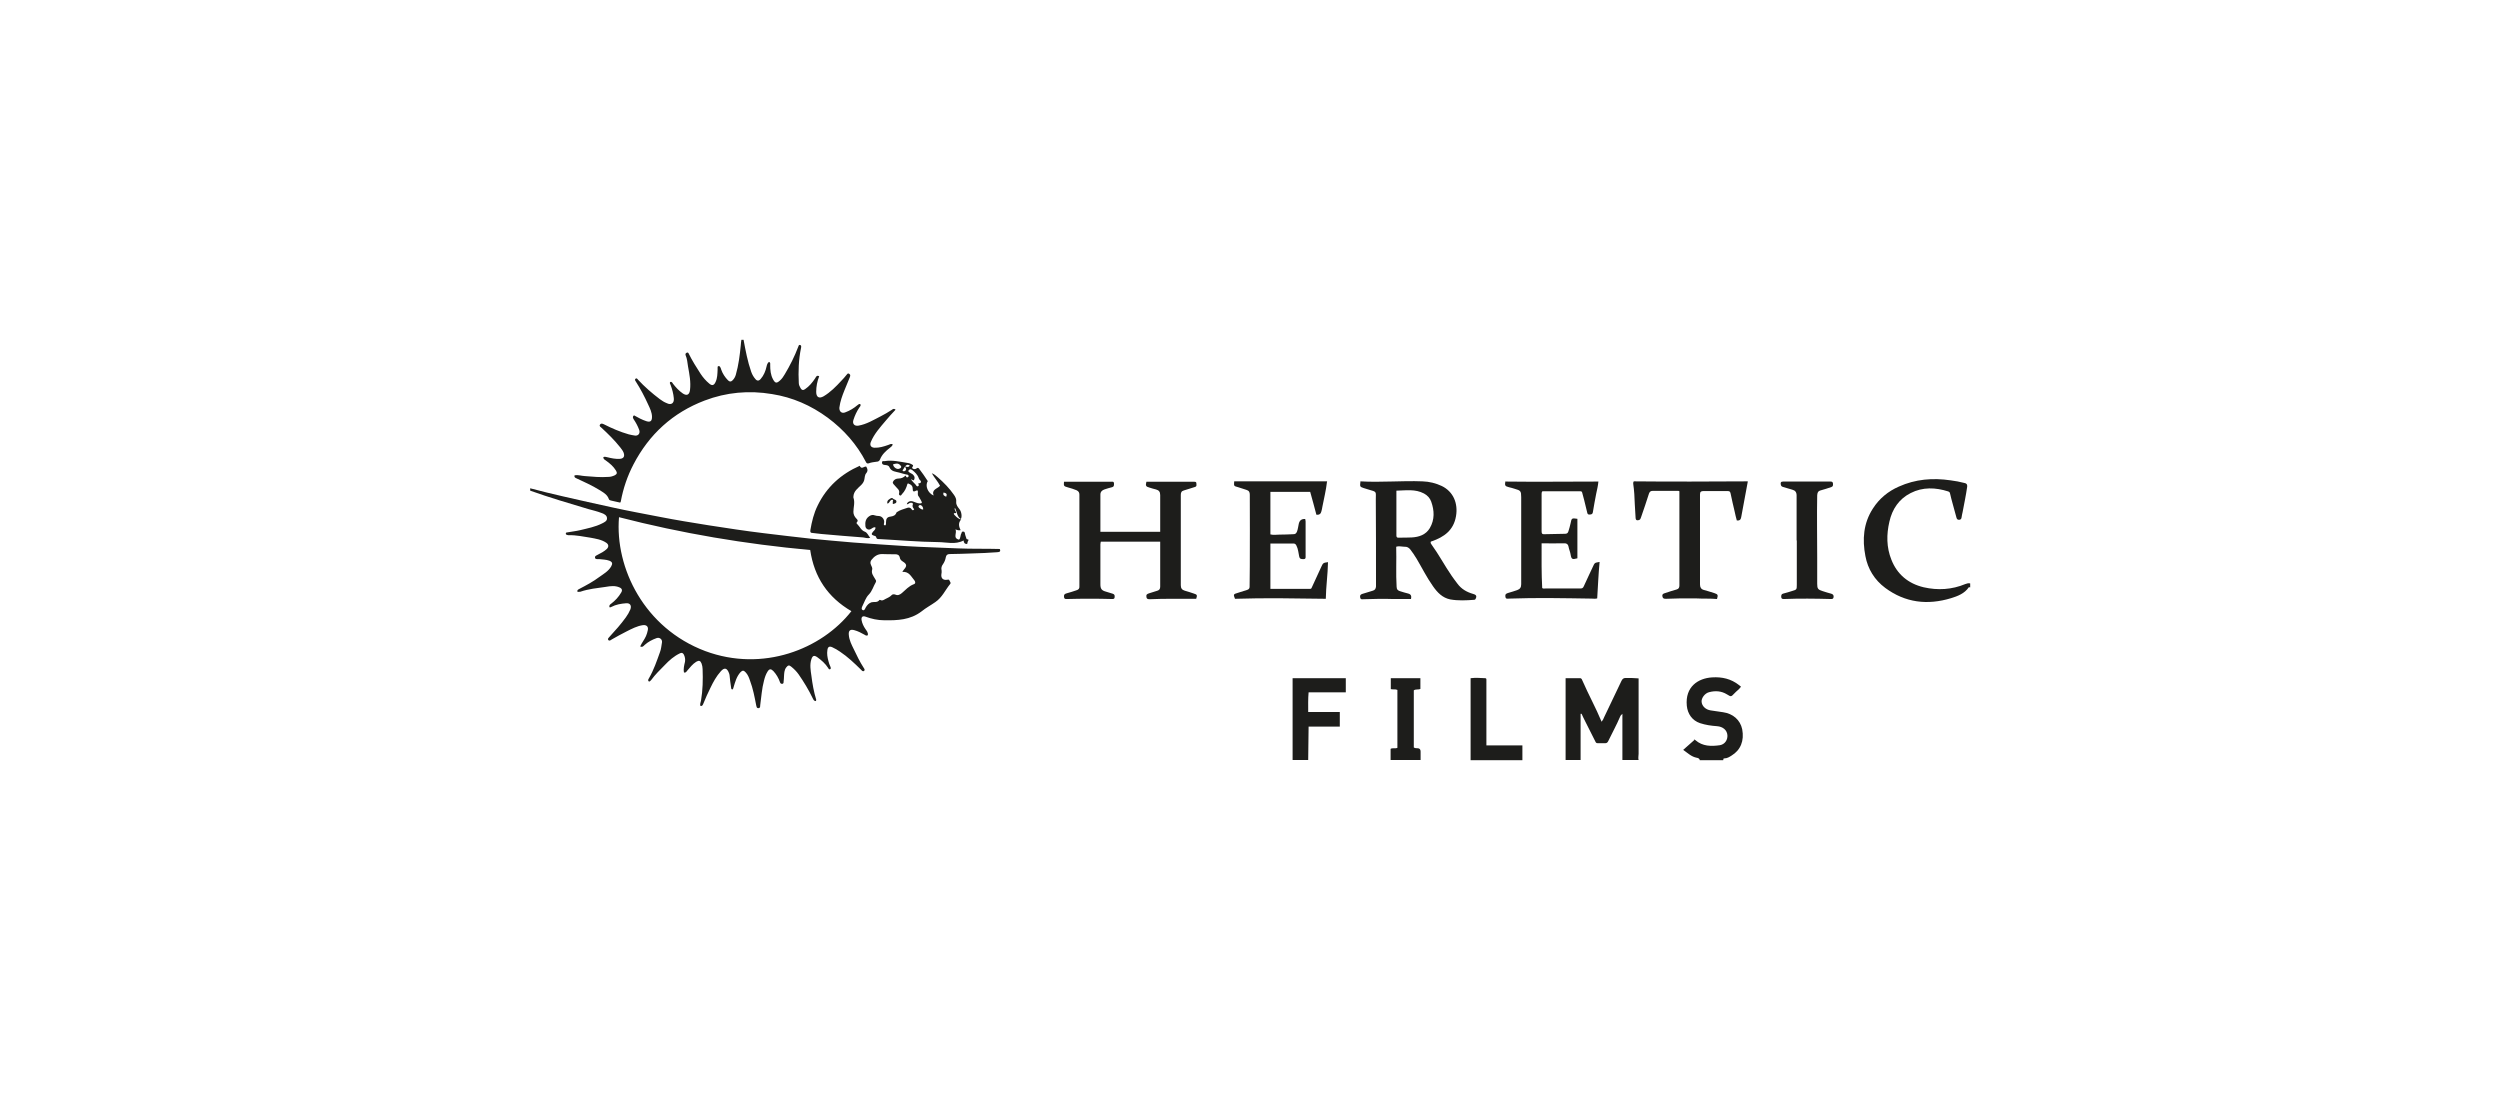 <svg xmlns="http://www.w3.org/2000/svg" width="250" height="110" viewBox="0 0 250 110" fill="none"><path d="M90.24 57.167C90.32 57.066 90.36 56.985 90.4 56.944C90.72 56.6 90.68 56.397 90.28 56.154C90.12 56.053 90 55.931 89.98 55.749C89.92 55.486 89.74 55.425 89.52 55.425C89.08 55.425 88.64 55.425 88.2 55.405C87.74 55.405 87.42 55.648 87.16 55.972C87.04 56.114 87 56.296 87.1 56.498C87.16 56.64 87.26 56.802 87.22 56.944C87.1 57.329 87.34 57.592 87.5 57.876C87.56 57.977 87.66 58.078 87.58 58.22C87.34 58.625 87.22 59.111 86.88 59.455C86.56 59.779 86.44 60.225 86.24 60.609C86.18 60.731 86.1 60.933 86.28 61.014C86.44 61.075 86.5 60.893 86.56 60.771C86.7 60.508 86.9 60.306 87.16 60.225C87.42 60.164 87.74 60.285 87.94 60.002C87.94 59.982 88.02 59.982 88.04 60.002C88.22 60.103 88.36 60.002 88.5 59.921C88.72 59.799 88.98 59.718 89.16 59.516C89.24 59.415 89.4 59.415 89.52 59.455C89.78 59.577 89.98 59.475 90.18 59.313C90.56 58.989 90.88 58.605 91.38 58.422C91.58 58.362 91.54 58.159 91.44 58.038C91.12 57.673 90.92 57.147 90.26 57.187M85.14 61.116C82.78 59.739 81.42 57.714 81.02 55C74.56 54.413 68.18 53.339 61.9 51.719C61.48 56.802 64.44 62.817 70.52 65.105C76.28 67.252 82.16 64.923 85.14 61.116ZM53 48.824C54.1 49.107 55.18 49.391 56.28 49.633C57.94 50.018 59.6 50.383 61.26 50.747C62.82 51.092 64.38 51.375 65.94 51.679C67.58 52.003 69.22 52.266 70.86 52.529C72.7 52.813 74.52 53.096 76.38 53.319C77.94 53.501 79.5 53.704 81.06 53.866C82.48 54.008 83.9 54.129 85.32 54.251C87.1 54.392 88.88 54.494 90.66 54.615C92.36 54.717 94.08 54.757 95.78 54.838C97.18 54.899 98.58 54.858 99.98 54.899C100.12 55.223 99.86 55.203 99.7 55.223C98.88 55.283 98.06 55.324 97.22 55.344C96.48 55.364 95.72 55.405 94.98 55.405C94.74 55.405 94.62 55.506 94.58 55.729C94.54 55.972 94.44 56.215 94.3 56.417C94.16 56.6 94.1 56.802 94.16 57.045C94.18 57.167 94.16 57.288 94.14 57.41C94.08 57.815 94.3 58.038 94.7 57.977C94.8 57.977 94.9 57.916 94.94 58.038C94.98 58.159 95.14 58.281 95 58.422C94.52 59.01 94.22 59.739 93.54 60.204C93.08 60.528 92.58 60.792 92.16 61.136C91.02 62.007 89.74 62.047 88.42 62.027C87.78 62.027 87.14 61.885 86.54 61.663C86.26 61.561 86.1 61.703 86.16 62.027C86.22 62.351 86.36 62.635 86.54 62.898C86.66 63.08 86.84 63.262 86.78 63.526C86.64 63.606 86.54 63.526 86.44 63.465C86.12 63.282 85.8 63.12 85.44 63.019C85.02 62.898 84.84 63.06 84.88 63.485C84.92 64.012 85.16 64.477 85.38 64.923C85.68 65.551 85.98 66.178 86.36 66.766C86.42 66.867 86.54 66.988 86.4 67.09C86.28 67.191 86.18 67.049 86.1 66.968C85.44 66.32 84.76 65.672 84 65.166C83.76 65.004 83.5 64.842 83.22 64.72C82.94 64.599 82.78 64.68 82.74 65.004C82.68 65.368 82.74 65.733 82.84 66.097C82.88 66.3 82.96 66.482 83.04 66.664C83.06 66.745 83.12 66.826 83.04 66.907C82.92 66.988 82.86 66.887 82.82 66.806C82.54 66.361 82.14 66.016 81.72 65.713C81.42 65.51 81.26 65.551 81.14 65.915C80.96 66.462 81.06 67.029 81.14 67.576C81.24 68.386 81.38 69.175 81.62 69.965C81.62 70.006 81.62 70.067 81.58 70.107C81.38 70.107 81.34 69.945 81.26 69.803C80.86 68.973 80.38 68.183 79.86 67.434C79.66 67.15 79.4 66.887 79.12 66.664C78.9 66.482 78.8 66.523 78.62 66.745C78.42 67.009 78.42 67.333 78.4 67.636C78.4 67.819 78.38 67.981 78.36 68.163C78.36 68.264 78.36 68.365 78.22 68.386C78.08 68.386 78.04 68.325 78 68.224C77.86 67.819 77.64 67.434 77.34 67.11C77.1 66.867 76.94 66.867 76.76 67.15C76.58 67.434 76.48 67.738 76.4 68.062C76.18 68.872 76.14 69.702 76.02 70.532C76.02 70.654 76.02 70.816 75.84 70.816C75.64 70.816 75.66 70.654 75.62 70.532C75.46 69.702 75.3 68.852 75 68.062C74.9 67.758 74.78 67.454 74.56 67.231C74.36 67.009 74.24 67.029 74.04 67.231C73.66 67.657 73.52 68.183 73.36 68.71C73.32 68.791 73.34 68.912 73.22 68.953C73.1 68.912 73.12 68.791 73.1 68.689C73.04 68.325 73 67.94 72.96 67.555C72.96 67.474 72.92 67.373 72.9 67.312C72.7 66.786 72.44 66.725 72.08 67.13C71.64 67.616 71.32 68.204 71.04 68.791C70.78 69.297 70.56 69.823 70.34 70.35C70.28 70.492 70.24 70.633 70.04 70.593C69.98 70.411 70.06 70.249 70.1 70.067C70.28 69.013 70.3 67.96 70.26 66.907C70.26 66.725 70.22 66.543 70.16 66.361C70.04 66.057 69.9 66.016 69.62 66.178C69.26 66.401 69 66.745 68.72 67.069C68.64 67.171 68.58 67.292 68.4 67.252C68.32 66.887 68.42 66.523 68.5 66.178C68.54 65.915 68.5 65.692 68.38 65.449C68.28 65.287 68.18 65.247 68 65.328C67.4 65.611 66.92 66.037 66.48 66.502C66 66.988 65.52 67.454 65.12 68.001C65.06 68.062 65 68.143 64.9 68.163C64.76 68.062 64.82 67.94 64.9 67.819C65.38 66.988 65.68 66.097 66 65.206C66.12 64.903 66.14 64.558 66.2 64.234C66.24 63.931 65.96 63.708 65.66 63.809C65.22 63.971 64.82 64.174 64.46 64.498C64.36 64.599 64.24 64.761 64.02 64.639C64.18 64.275 64.44 63.971 64.6 63.606C64.68 63.424 64.74 63.222 64.78 63.019C64.86 62.675 64.66 62.472 64.3 62.513C63.72 62.594 63.18 62.877 62.66 63.141C62.16 63.384 61.68 63.667 61.2 63.931C61.1 63.991 60.96 64.133 60.84 64.012C60.72 63.87 60.9 63.748 60.98 63.647C61.54 63.039 62.1 62.412 62.58 61.743C62.76 61.501 62.92 61.217 63.04 60.934C63.18 60.549 63 60.285 62.6 60.326C62.1 60.366 61.6 60.447 61.14 60.69C61.08 60.711 61.04 60.751 60.96 60.731C60.88 60.549 61 60.447 61.12 60.366C61.52 60.063 61.86 59.698 62.12 59.253C62.26 59.03 62.2 58.848 61.96 58.746C61.52 58.544 61.04 58.605 60.58 58.686C59.74 58.807 58.86 58.888 58.04 59.172C57.96 59.192 57.86 59.172 57.76 59.192C57.68 58.989 57.84 58.949 57.94 58.888C58.64 58.524 59.32 58.159 59.94 57.693C60.36 57.39 60.84 57.126 61.12 56.64C61.28 56.357 61.24 56.195 60.94 56.073C60.62 55.952 60.26 55.952 59.92 55.911C59.86 55.911 59.78 55.911 59.72 55.911C59.62 55.911 59.52 55.891 59.5 55.77C59.48 55.648 59.56 55.587 59.64 55.547C59.84 55.425 60.04 55.344 60.24 55.223C60.4 55.121 60.56 55.02 60.7 54.879C60.9 54.656 60.86 54.433 60.62 54.271C60.14 53.947 59.56 53.866 59.02 53.765C58.32 53.663 57.62 53.501 56.92 53.522C56.86 53.522 56.8 53.522 56.74 53.501C56.66 53.481 56.58 53.461 56.58 53.36C56.58 53.258 56.66 53.238 56.74 53.238C57.16 53.157 57.6 53.117 58.02 53.015C58.76 52.833 59.52 52.691 60.2 52.347C60.44 52.226 60.72 52.104 60.7 51.821C60.7 51.537 60.4 51.375 60.14 51.294C59.72 51.132 59.28 51.031 58.84 50.909C56.88 50.322 54.94 49.755 53.02 49.066V48.844L53 48.824Z" fill="#1D1D1B"></path><path d="M74.36 34C74.56 35.073 74.76 36.147 75.12 37.179C75.22 37.463 75.36 37.706 75.56 37.929C75.74 38.131 75.92 38.07 76.06 37.908C76.38 37.544 76.56 37.098 76.66 36.633C76.7 36.471 76.74 36.309 76.9 36.187C77.06 36.248 77.02 36.39 77.02 36.491C77.02 36.997 77.06 37.483 77.3 37.929C77.52 38.334 77.66 38.354 78 38.05C78.2 37.868 78.34 37.665 78.48 37.422C79 36.552 79.46 35.64 79.82 34.688C79.86 34.608 79.86 34.446 80.02 34.506C80.16 34.547 80.12 34.688 80.1 34.81C79.86 35.964 79.82 37.139 79.88 38.313C79.88 38.496 79.98 38.678 80.06 38.82C80.16 39.002 80.3 39.063 80.5 38.921C80.92 38.637 81.24 38.253 81.52 37.827C81.6 37.706 81.66 37.483 81.92 37.625C81.72 38.131 81.62 38.658 81.62 39.184C81.62 39.711 81.9 39.893 82.36 39.63C83.04 39.225 83.6 38.658 84.14 38.07C84.32 37.888 84.48 37.706 84.64 37.503C84.72 37.422 84.76 37.281 84.92 37.382C85.08 37.483 85.02 37.605 84.98 37.726C84.8 38.172 84.62 38.597 84.44 39.042C84.22 39.589 84.02 40.136 83.94 40.743C83.9 41.148 84.18 41.392 84.54 41.23C84.98 41.068 85.38 40.825 85.74 40.521C85.82 40.46 85.9 40.379 86.02 40.399C86.12 40.541 86.02 40.642 85.94 40.743C85.68 41.128 85.48 41.553 85.34 41.999C85.22 42.384 85.44 42.627 85.84 42.566C86.66 42.424 87.34 41.999 88.06 41.635C88.44 41.432 88.82 41.23 89.18 40.986C89.28 40.906 89.4 40.825 89.56 40.966C89.22 41.331 88.88 41.695 88.58 42.06C88.02 42.728 87.42 43.376 87.08 44.206C86.96 44.51 87.08 44.753 87.44 44.773C87.92 44.794 88.38 44.652 88.84 44.49C88.98 44.449 89.1 44.328 89.28 44.449C89.22 44.591 89.12 44.692 89 44.773C88.58 45.097 88.2 45.442 88 45.948C87.94 46.11 87.8 46.171 87.66 46.171C87.4 46.211 87.12 46.231 86.88 46.333C86.74 46.373 86.66 46.333 86.6 46.211C85.68 44.429 84.38 42.971 82.78 41.776C81.1 40.541 79.26 39.731 77.2 39.407C74.9 39.022 72.64 39.225 70.46 40.055C67.28 41.27 64.92 43.417 63.34 46.454C62.74 47.608 62.32 48.844 62.08 50.14C62.08 50.18 62.04 50.221 62.02 50.261C61.7 50.201 61.42 50.12 61.12 50.059C61.02 50.039 60.92 50.018 60.88 49.897C60.72 49.431 60.3 49.228 59.92 48.986C59.2 48.54 58.42 48.196 57.64 47.831C57.5 47.77 57.4 47.71 57.46 47.528C57.8 47.467 58.14 47.588 58.48 47.608C59.26 47.669 60.04 47.75 60.84 47.69C61.06 47.69 61.26 47.629 61.48 47.528C61.72 47.406 61.72 47.264 61.6 47.062C61.34 46.636 60.98 46.333 60.58 46.049C60.48 45.968 60.32 45.928 60.34 45.705C60.48 45.644 60.62 45.705 60.74 45.725C61.14 45.826 61.54 45.907 61.96 45.887C62.36 45.867 62.5 45.644 62.36 45.259C62.28 45.057 62.14 44.895 62.02 44.733C61.46 44.024 60.8 43.376 60.14 42.769C60.06 42.688 59.9 42.627 60 42.465C60.1 42.303 60.24 42.364 60.38 42.424C61.18 42.829 62.02 43.194 62.88 43.437C63.08 43.498 63.3 43.518 63.5 43.558C63.84 43.599 64.04 43.315 63.92 42.991C63.78 42.606 63.58 42.242 63.36 41.918C63.28 41.776 63.24 41.655 63.4 41.533C63.8 41.756 64.2 41.979 64.64 42.12C65.02 42.242 65.2 42.12 65.2 41.695C65.2 41.25 65 40.845 64.82 40.46C64.46 39.67 64.06 38.901 63.58 38.151C63.54 38.07 63.44 37.989 63.54 37.888C63.66 37.767 63.74 37.888 63.8 37.969C64.46 38.678 65.2 39.326 65.98 39.913C66.2 40.075 66.42 40.217 66.68 40.318C67.12 40.541 67.44 40.318 67.38 39.812C67.34 39.366 67.22 38.921 67.06 38.496C67.02 38.394 66.94 38.313 67.02 38.192C67.18 38.151 67.24 38.273 67.3 38.374C67.58 38.739 67.9 39.083 68.28 39.346C68.68 39.609 68.94 39.488 69 39.002C69.1 38.192 68.94 37.422 68.8 36.633C68.74 36.268 68.72 35.883 68.56 35.519C68.52 35.397 68.56 35.337 68.66 35.276C68.78 35.215 68.84 35.276 68.88 35.377C69.22 36.066 69.64 36.734 70.06 37.382C70.3 37.746 70.58 38.07 70.92 38.354C71.2 38.597 71.4 38.556 71.56 38.192C71.74 37.807 71.74 37.382 71.76 36.977C71.76 36.896 71.76 36.815 71.76 36.754C71.76 36.693 71.76 36.633 71.84 36.612C71.9 36.612 71.96 36.612 72 36.673C72.06 36.774 72.1 36.855 72.12 36.957C72.26 37.362 72.5 37.726 72.8 38.03C72.96 38.192 73.1 38.192 73.26 38.03C73.42 37.868 73.52 37.686 73.58 37.483C73.86 36.511 73.98 35.519 74.08 34.506C74.08 34.324 74.12 34.162 74.14 33.98H74.36V34Z" fill="#1D1D1B"></path><path d="M197 58.726C197 58.726 196.9 58.726 196.88 58.726C196.46 59.354 195.76 59.617 195.1 59.82C192.76 60.528 190.54 60.285 188.52 58.787C187.46 57.997 186.78 56.904 186.54 55.608C186.22 53.947 186.34 52.327 187.28 50.869C187.92 49.856 188.82 49.127 189.88 48.661C191.54 47.912 193.28 47.77 195.06 48.034C195.52 48.094 195.98 48.175 196.44 48.297C196.64 48.337 196.74 48.419 196.72 48.661C196.6 49.512 196.42 50.363 196.26 51.213C196.22 51.395 196.18 51.557 196.16 51.719C196.14 51.861 196.1 51.962 195.92 51.983C195.72 51.983 195.68 51.881 195.64 51.74C195.52 51.294 195.4 50.869 195.28 50.423C195.18 50.059 195.08 49.694 195 49.33C194.98 49.228 194.92 49.188 194.84 49.148C193.56 48.742 192.28 48.682 191.06 49.309C189.9 49.897 189.22 50.909 188.94 52.165C188.64 53.441 188.64 54.737 189.14 55.972C189.72 57.45 190.84 58.362 192.36 58.726C193.78 59.05 195.18 58.969 196.54 58.402C196.7 58.341 196.84 58.301 197.02 58.341V58.746L197 58.726Z" fill="#1D1D1B"></path><path d="M156.56 76V67.819C157.04 67.819 157.52 67.819 158 67.819C158.18 67.819 158.2 67.981 158.26 68.102C158.86 69.479 159.58 70.775 160.16 72.173C160.28 72.031 160.36 71.869 160.42 71.707C161 70.512 161.58 69.297 162.14 68.102C162.24 67.879 162.38 67.778 162.62 67.798C163.02 67.798 163.44 67.798 163.86 67.839V68.528C163.86 70.816 163.86 73.104 163.86 75.392C163.86 75.595 163.8 75.797 163.86 76H162.24V71.383C162.14 71.464 162.06 71.545 162.02 71.646C161.66 72.497 161.22 73.286 160.82 74.117C160.76 74.238 160.68 74.319 160.54 74.319C160.28 74.319 160.02 74.319 159.76 74.319C159.66 74.319 159.6 74.279 159.56 74.198C159.22 73.529 158.88 72.861 158.54 72.173C158.4 71.909 158.28 71.646 158.16 71.383C158.14 71.383 158.1 71.383 158.06 71.383V76H156.5H156.56Z" fill="#1D1D1B"></path><path d="M169.98 76C169.94 75.858 169.82 75.797 169.68 75.777C169.14 75.676 168.78 75.311 168.32 74.987C168.7 74.643 169.08 74.319 169.44 73.995C169.42 73.975 169.4 73.934 169.38 73.914C169.44 73.955 169.5 73.975 169.54 74.015C170.26 74.643 171.12 74.643 171.98 74.522C172.48 74.441 172.78 73.995 172.74 73.509C172.7 73.003 172.28 72.659 171.7 72.618C171.12 72.578 170.56 72.497 170 72.314C169.22 72.051 168.76 71.383 168.68 70.573C168.5 68.669 169.82 67.819 171.22 67.738C172.2 67.677 173.1 67.879 173.9 68.507C173.96 68.548 174.02 68.609 174.1 68.669C173.9 68.953 173.64 69.115 173.44 69.338C173.1 69.702 173.1 69.682 172.7 69.439C172.14 69.094 171.54 69.054 170.92 69.216C170.48 69.317 170.12 69.823 170.16 70.188C170.2 70.613 170.56 70.958 171.06 71.039C171.48 71.099 171.9 71.16 172.3 71.221C173.3 71.363 174.02 71.99 174.22 72.922C174.44 74.076 174.06 75.008 173.16 75.555C172.94 75.696 172.72 75.838 172.44 75.838C172.28 75.838 172.36 75.96 172.32 76.02H169.96L169.98 76Z" fill="#1D1D1B"></path><path d="M129.26 76C129.26 75.656 129.26 75.332 129.26 74.987C129.26 72.679 129.26 70.37 129.26 68.041C129.26 67.981 129.26 67.9 129.26 67.819H134.58V69.236H130.86C130.8 69.884 130.82 70.532 130.82 71.201H133.98V72.659H130.86C130.86 73.772 130.82 74.886 130.82 76H129.26Z" fill="#1D1D1B"></path><path d="M147.06 67.819C147.56 67.758 148.04 67.798 148.52 67.819C148.66 67.819 148.64 67.94 148.64 68.041C148.64 69.783 148.64 71.525 148.64 73.266V74.542H152.24V76.02H147.06V67.819Z" fill="#1D1D1B"></path><path d="M139.06 76V74.886C139.26 74.765 139.5 74.886 139.74 74.785V68.993C139.54 68.892 139.32 68.973 139.08 68.912V67.819H142.04V68.892C141.82 68.993 141.58 68.892 141.38 69.034V74.744C141.5 74.825 141.62 74.825 141.76 74.825C141.96 74.825 142.06 74.947 142.06 75.15C142.06 75.433 142.06 75.716 142.06 76H139.06Z" fill="#1D1D1B"></path><path d="M106.4 48.175H110.76C110.88 48.175 110.98 48.175 111.1 48.175C111.22 48.175 111.38 48.115 111.4 48.337C111.4 48.52 111.42 48.661 111.2 48.722C110.94 48.783 110.68 48.864 110.44 48.945C110.2 49.026 110.04 49.188 110.04 49.451C110.04 50.687 110.04 51.922 110.04 53.177H116.02V52.509C116.02 51.517 116.02 50.504 116.02 49.512C116.02 49.188 115.9 49.026 115.6 48.945C115.38 48.904 115.18 48.824 114.96 48.763C114.58 48.661 114.54 48.581 114.64 48.175C116.24 48.175 117.82 48.175 119.42 48.175C119.56 48.175 119.64 48.196 119.64 48.358C119.64 48.499 119.7 48.641 119.48 48.702C119.12 48.803 118.76 48.945 118.38 49.046C118.14 49.107 118.08 49.269 118.08 49.492C118.08 50.14 118.08 50.788 118.08 51.436C118.08 53.805 118.08 56.154 118.08 58.524C118.08 58.827 118.2 58.989 118.48 59.07C118.78 59.151 119.08 59.253 119.38 59.354C119.72 59.455 119.74 59.516 119.62 59.88C118.88 59.88 118.12 59.88 117.38 59.88C116.58 59.88 115.78 59.88 115 59.921C114.82 59.921 114.66 59.921 114.64 59.678C114.6 59.455 114.72 59.394 114.9 59.334C115.18 59.253 115.46 59.151 115.74 59.07C115.94 59.01 116.02 58.888 116.02 58.665C116.02 57.167 116.02 55.668 116.02 54.17H110.08C110.08 54.17 110.04 54.352 110.04 54.433C110.04 55.77 110.04 57.106 110.04 58.422C110.04 58.888 110.16 59.05 110.62 59.172C110.84 59.232 111.06 59.313 111.28 59.374C111.48 59.435 111.48 59.577 111.46 59.739C111.44 59.921 111.3 59.901 111.18 59.901C109.7 59.86 108.22 59.86 106.74 59.901C106.58 59.901 106.44 59.941 106.4 59.698C106.38 59.475 106.44 59.394 106.66 59.334C107 59.253 107.32 59.131 107.64 59.03C107.86 58.969 107.96 58.848 107.94 58.625C107.94 58.26 107.94 57.916 107.94 57.552C107.94 54.858 107.94 52.165 107.94 49.471C107.94 49.249 107.86 49.127 107.66 49.026C107.38 48.904 107.08 48.824 106.8 48.742C106.38 48.621 106.36 48.621 106.4 48.155" fill="#1D1D1B"></path><path d="M139.64 49.066V53.562C139.64 53.724 139.72 53.785 139.88 53.765C140.32 53.765 140.74 53.765 141.18 53.744C141.9 53.704 142.58 53.481 142.98 52.813C143.48 51.962 143.44 51.051 143.12 50.16C143 49.816 142.74 49.532 142.4 49.35C141.52 48.884 140.6 49.046 139.66 49.066M136.04 48.135C138.12 48.257 140.18 48.054 142.24 48.135C142.92 48.155 143.58 48.317 144.18 48.601C145.34 49.168 145.82 50.342 145.6 51.618C145.36 53.036 144.4 53.704 143.18 54.129C143.14 54.129 143.12 54.15 143.08 54.17C143.04 54.291 143.08 54.352 143.14 54.433C143.88 55.446 144.46 56.559 145.16 57.572C145.34 57.835 145.54 58.098 145.74 58.362C146.14 58.908 146.68 59.212 147.32 59.394C147.54 59.455 147.72 59.556 147.58 59.84C147.54 59.941 147.5 59.982 147.4 59.982C146.6 60.042 145.82 60.083 145.02 59.941C144.24 59.779 143.74 59.253 143.3 58.625C142.68 57.754 142.2 56.782 141.66 55.871C141.46 55.547 141.26 55.243 141.04 54.959C140.9 54.777 140.7 54.656 140.48 54.676C140.2 54.676 139.92 54.575 139.62 54.676C139.66 56.013 139.58 57.349 139.66 58.665C139.66 58.949 139.8 59.07 140.04 59.131C140.3 59.212 140.56 59.293 140.82 59.354C141.12 59.435 141.16 59.617 141.1 59.901C140.48 59.901 139.86 59.901 139.26 59.901C138.3 59.86 137.34 59.901 136.38 59.921C136.24 59.921 136.06 59.982 136.02 59.759C135.98 59.577 136.02 59.455 136.22 59.394C136.58 59.293 136.92 59.172 137.28 59.07C137.5 59.01 137.58 58.868 137.6 58.645C137.6 58.422 137.6 58.22 137.6 57.997C137.6 55.324 137.6 52.631 137.58 49.958C137.58 49.107 137.72 49.208 136.82 48.945C136.66 48.904 136.5 48.844 136.36 48.803C136 48.682 135.98 48.661 136.04 48.196" fill="#1D1D1B"></path><path d="M132.7 48.175C132.6 49.046 132.4 49.836 132.24 50.666C132.22 50.828 132.18 50.97 132.14 51.132C132.087 51.389 131.92 51.503 131.64 51.476C131.44 50.727 131.24 49.958 131.02 49.188H127.04V53.441C127.36 53.522 127.64 53.461 127.94 53.461C128.4 53.461 128.88 53.441 129.34 53.42C129.54 53.42 129.62 53.339 129.7 53.157C129.8 52.894 129.82 52.631 129.88 52.367C129.96 52.03 130.173 51.875 130.52 51.902C130.52 51.902 130.56 52.064 130.56 52.145C130.56 53.299 130.56 54.433 130.56 55.587C130.56 55.729 130.6 55.911 130.36 55.911C130.16 55.911 129.98 55.931 129.92 55.648C129.84 55.283 129.82 54.899 129.64 54.554C129.58 54.433 129.5 54.352 129.36 54.352C128.6 54.352 127.82 54.352 127.04 54.352V58.888C127.72 58.888 128.38 58.888 129.04 58.888C129.68 58.888 130.3 58.888 130.94 58.888C131.06 58.888 131.14 58.888 131.18 58.746C131.5 58.058 131.82 57.369 132.14 56.66C132.3 56.296 132.34 56.276 132.8 56.215C132.78 57.43 132.6 58.645 132.58 59.88C129.52 59.84 126.5 59.779 123.5 59.88C123.32 59.435 123.34 59.415 123.76 59.293C124.08 59.192 124.4 59.091 124.72 58.989C124.9 58.929 124.96 58.827 124.96 58.665C124.96 57.977 124.98 57.309 124.98 56.62C124.98 54.23 125 51.861 124.98 49.471C124.98 49.208 124.9 49.066 124.64 48.986C124.36 48.904 124.1 48.803 123.82 48.722C123.38 48.601 123.38 48.621 123.42 48.135H132.72L132.7 48.175Z" fill="#1D1D1B"></path><path d="M150.56 48.155C153.64 48.196 156.72 48.155 159.84 48.155C159.8 48.601 159.7 48.986 159.62 49.37C159.5 49.998 159.38 50.626 159.28 51.254C159.24 51.436 159.12 51.436 158.98 51.456C158.82 51.476 158.74 51.395 158.72 51.254C158.62 50.849 158.52 50.423 158.42 50.018C158.36 49.775 158.28 49.512 158.22 49.269C158.2 49.168 158.14 49.127 158.04 49.127C156.76 49.127 155.48 49.127 154.24 49.127C154.16 49.228 154.16 49.309 154.16 49.391C154.16 50.626 154.16 51.881 154.16 53.117C154.16 53.36 154.22 53.441 154.46 53.42C155.12 53.4 155.8 53.4 156.48 53.38C156.66 53.38 156.78 53.339 156.84 53.137C156.92 52.874 157 52.61 157.06 52.327C157.16 51.8 157.18 51.8 157.74 51.881V55.83C157.22 55.972 157.14 55.931 157.06 55.446C157.02 55.182 156.9 54.939 156.86 54.696C156.8 54.372 156.62 54.312 156.32 54.332C155.62 54.352 154.9 54.332 154.16 54.332C154.16 55.83 154.14 57.329 154.22 58.807C154.34 58.888 154.44 58.848 154.56 58.848C155.72 58.848 156.88 58.848 158.04 58.848C158.22 58.848 158.3 58.807 158.38 58.625C158.7 57.896 159.06 57.187 159.38 56.478C159.5 56.215 159.7 56.255 159.96 56.195C159.84 57.43 159.8 58.625 159.72 59.84C159.52 59.901 159.34 59.86 159.16 59.86C156.42 59.82 153.68 59.759 150.92 59.86C150.78 59.86 150.58 59.941 150.54 59.678C150.5 59.435 150.6 59.354 150.82 59.293C151.12 59.212 151.42 59.111 151.72 59.01C152 58.908 152.12 58.746 152.12 58.422C152.12 57.552 152.12 56.701 152.12 55.83C152.12 53.785 152.12 51.74 152.12 49.715C152.12 49.107 152.06 49.046 151.48 48.884C151.28 48.824 151.1 48.763 150.9 48.722C150.5 48.621 150.46 48.56 150.54 48.115" fill="#1D1D1B"></path><path d="M174.78 48.155C174.56 49.37 174.34 50.545 174.12 51.719C174.08 51.962 173.96 52.084 173.68 52.043C173.6 51.74 173.52 51.436 173.46 51.132C173.32 50.545 173.18 49.937 173.06 49.35C173.02 49.168 172.96 49.107 172.78 49.107C171.96 49.107 171.16 49.107 170.34 49.107C170.12 49.107 170 49.168 170 49.431C170 52.428 170 55.446 170 58.443C170 58.726 170.1 58.908 170.36 58.989C170.72 59.091 171.08 59.192 171.44 59.313C171.8 59.435 171.82 59.496 171.7 59.901C171 59.84 170.3 59.88 169.6 59.84C168.6 59.82 167.6 59.84 166.6 59.88C166.4 59.88 166.28 59.86 166.24 59.637C166.2 59.415 166.34 59.354 166.5 59.313C166.88 59.192 167.26 59.05 167.66 58.949C167.88 58.888 167.94 58.746 167.94 58.544C167.94 57.714 167.94 56.883 167.94 56.073C167.94 53.765 167.94 51.456 167.94 49.127C167.86 49.066 167.74 49.087 167.64 49.087C166.86 49.087 166.06 49.087 165.28 49.087C165.08 49.087 164.98 49.148 164.9 49.35C164.64 50.16 164.38 50.95 164.1 51.74C164.06 51.841 164.04 51.962 163.9 52.003C163.72 52.064 163.58 52.043 163.56 51.8C163.54 51.355 163.5 50.889 163.48 50.444C163.46 49.735 163.42 49.046 163.32 48.358C163.32 48.297 163.32 48.216 163.38 48.135C167.16 48.175 170.96 48.155 174.76 48.135" fill="#1D1D1B"></path><path d="M94.62 49.674C94.72 49.411 94.68 49.33 94.36 49.249C94.26 49.512 94.42 49.593 94.62 49.674ZM92.32 50.97C92.32 50.788 92.28 50.666 92.16 50.565C92.08 50.484 91.96 50.484 91.88 50.565C91.8 50.666 91.88 50.747 91.96 50.808C92.06 50.869 92.16 50.97 92.32 50.95M90.24 47.041C90.32 47.163 90.42 47.143 90.52 47.082C90.7 46.94 90.58 46.798 90.48 46.636C90.7 46.697 90.86 46.758 90.98 46.555C90.7 46.393 90.6 46.454 90.24 47.062M89.3 46.434C89.34 46.717 89.66 46.96 89.9 46.879C89.98 46.859 90.08 46.819 90.12 46.717C90.14 46.616 90.06 46.576 90 46.495C89.8 46.292 89.56 46.353 89.32 46.434M91.82 48.317C91.82 48.317 92.02 48.378 92.08 48.236C92.14 48.094 92.02 48.054 91.96 47.973C91.92 47.932 91.9 47.872 91.88 47.831C91.76 47.467 91.5 47.224 91.22 47.001C91.02 46.859 90.92 46.94 90.82 47.102C90.94 47.325 91.2 47.325 91.34 47.507C91.48 47.649 91.48 47.811 91.42 47.953C91.34 48.155 91.22 47.892 91.1 47.953C91.24 48.115 91.38 48.297 91.54 48.439C91.62 48.52 91.66 48.682 91.8 48.621C91.96 48.56 91.82 48.419 91.84 48.297M94 48.56C93.76 48.115 93.42 47.75 93.18 47.325C93.42 47.406 93.6 47.568 93.78 47.73C94.38 48.257 94.94 48.824 95.4 49.492C95.54 49.694 95.66 49.917 95.62 50.201C95.6 50.484 95.78 50.707 95.94 50.909C96.16 51.173 96.22 51.699 96.08 51.902C95.7 51.659 95.7 51.193 95.52 50.828C95.5 50.828 95.46 50.869 95.44 50.869C95.5 51.011 95.56 51.132 95.62 51.274C95.56 51.375 95.44 51.254 95.38 51.355C95.34 51.456 95.88 51.962 96.12 51.942C95.8 52.286 95.88 52.651 96.06 53.015C95.86 53.056 95.74 53.015 95.54 52.934C95.74 53.279 95.24 53.805 95.9 53.967C96.08 53.805 96.02 53.522 96.14 53.339C96.18 53.258 96.16 53.137 96.32 53.157C96.46 53.157 96.48 53.258 96.5 53.38C96.52 53.542 96.6 53.684 96.64 53.846C96.66 53.987 96.82 53.886 96.86 54.008C96.78 54.109 96.74 54.251 96.72 54.392C96.46 54.413 96.38 54.271 96.36 54.048C95.52 54.494 94.64 54.21 93.8 54.21C91.84 54.19 89.88 54.008 87.9 53.906C87.76 53.906 87.66 53.906 87.62 53.724C87.6 53.603 87.46 53.582 87.38 53.562C87.14 53.481 87.12 53.4 87.28 53.198C87.38 53.056 87.58 52.975 87.54 52.732C87.36 52.691 87.24 52.813 87.1 52.894C86.86 53.056 86.56 52.894 86.54 52.61C86.5 52.226 86.56 51.881 86.9 51.638C87.1 51.497 87.28 51.456 87.48 51.537C87.6 51.578 87.74 51.598 87.86 51.598C88.22 51.598 88.5 51.983 88.4 52.327C88.38 52.428 88.36 52.509 88.46 52.529C88.6 52.57 88.58 52.448 88.6 52.367C88.6 52.327 88.6 52.266 88.6 52.226C88.6 51.861 88.72 51.699 89.06 51.659C89.34 51.618 89.54 51.537 89.64 51.274C89.64 51.233 89.68 51.213 89.72 51.193C90.02 50.99 90.38 50.909 90.72 50.788C90.88 50.727 91.06 50.747 91.18 50.95C91.26 51.071 91.34 51.031 91.42 50.93C91.32 50.788 91.2 50.687 91.28 50.464C91.34 50.302 91.16 50.221 90.96 50.302C90.86 50.342 90.8 50.444 90.68 50.423C90.74 50.18 91 50.059 91.28 50.14C91.5 50.201 91.72 50.342 91.96 50.342C92.16 50.342 92.26 50.302 92.12 50.079C92.02 49.937 91.98 49.775 91.86 49.633C91.72 49.471 91.82 49.249 91.78 49.066C91.66 49.006 91.58 49.087 91.48 49.127C91.34 49.168 91.28 49.127 91.28 48.986C91.28 48.621 91.18 48.479 90.8 48.337C90.8 48.337 90.76 48.378 90.74 48.398C90.64 48.783 90.48 49.127 90.2 49.411C90.14 49.471 90.12 49.573 90.02 49.553C89.94 49.532 89.88 49.451 89.9 49.37C90.02 48.986 89.7 48.844 89.52 48.601C89.42 48.459 89.22 48.358 89.3 48.175C89.4 47.953 89.62 47.852 89.86 47.852C90.14 47.852 90.36 47.75 90.54 47.568C90.6 47.568 90.58 47.629 90.6 47.649C90.64 47.71 90.68 47.77 90.76 47.73C90.82 47.71 90.86 47.669 90.86 47.608C90.86 47.528 90.82 47.487 90.74 47.467C90.46 47.426 90.18 47.325 89.94 47.264C89.6 47.163 89.14 47.183 88.94 46.717C88.86 46.515 88.64 46.515 88.46 46.495C88.3 46.474 88.18 46.414 88.2 46.231C88.22 46.049 88.36 46.13 88.48 46.11C89.24 45.988 89.98 46.171 90.74 46.292C90.94 46.312 91.14 46.393 91.3 46.515C91.34 46.657 91.18 46.697 91.22 46.819C91.34 46.92 91.5 46.96 91.66 46.839C91.76 46.758 91.82 46.778 91.9 46.859C92.22 47.264 92.5 47.69 92.78 48.115C92.48 48.56 92.78 49.309 93.36 49.553C93.14 48.945 93.72 48.884 93.98 48.601" fill="#1D1D1B"></path><path d="M179.66 54.048C179.66 52.55 179.66 51.051 179.66 49.553C179.66 49.208 179.52 49.046 179.22 48.965C178.92 48.884 178.62 48.783 178.32 48.702C178.18 48.661 178.1 48.601 178.08 48.459C178.04 48.257 178.08 48.155 178.32 48.155C179.9 48.155 181.46 48.155 183.04 48.155C183.18 48.155 183.28 48.175 183.3 48.358C183.3 48.52 183.32 48.641 183.14 48.702C182.78 48.824 182.42 48.945 182.04 49.046C181.78 49.127 181.74 49.289 181.72 49.532C181.68 51.598 181.72 53.643 181.72 55.709C181.72 56.6 181.72 57.491 181.72 58.382C181.72 58.868 181.8 58.969 182.26 59.111C182.56 59.212 182.84 59.293 183.14 59.374C183.32 59.435 183.38 59.536 183.36 59.718C183.32 59.921 183.2 59.901 183.06 59.901C181.52 59.86 179.98 59.84 178.42 59.901C178.26 59.901 178.14 59.901 178.12 59.698C178.12 59.516 178.14 59.394 178.34 59.354C178.64 59.273 178.94 59.192 179.24 59.091C179.66 58.969 179.68 58.949 179.68 58.503C179.68 57.025 179.68 55.526 179.68 54.048H179.66Z" fill="#1D1D1B"></path><path d="M85.98 46.596C86.16 46.981 86.4 46.616 86.62 46.657C86.76 46.879 86.82 47.082 86.62 47.325C86.46 47.507 86.48 47.791 86.42 48.014C86.36 48.216 86.26 48.358 86.12 48.499C85.8 48.824 85.36 49.107 85.34 49.674C85.34 49.694 85.34 49.735 85.34 49.755C85.52 50.241 85.34 50.727 85.34 51.193C85.34 51.456 85.46 51.679 85.64 51.861C85.74 51.962 85.84 52.064 85.7 52.205C85.62 52.286 85.66 52.367 85.72 52.408C85.98 52.651 86.1 53.036 86.5 53.177C86.72 53.258 86.84 53.562 87.02 53.785C86.74 53.866 86.52 53.765 86.32 53.744C84.94 53.643 83.54 53.522 82.16 53.4C81.86 53.38 81.56 53.319 81.28 53.299C81.06 53.299 81 53.218 81.04 52.995C81.18 52.165 81.38 51.335 81.76 50.565C82.66 48.702 84.1 47.406 85.98 46.576" fill="#1D1D1B"></path><path d="M89.28 50.403C89.28 50.302 89.28 50.221 89.28 50.16C89.28 50.099 89.3 50.039 89.32 49.998C89 49.856 89 50.322 88.74 50.363C88.68 50.14 88.78 50.018 88.94 49.917C89.06 49.836 89.2 49.715 89.34 49.897C89.34 49.897 89.38 49.897 89.38 49.917C89.5 49.978 89.66 49.998 89.64 50.18C89.62 50.363 89.44 50.342 89.3 50.403" fill="#1D1D1B"></path></svg>